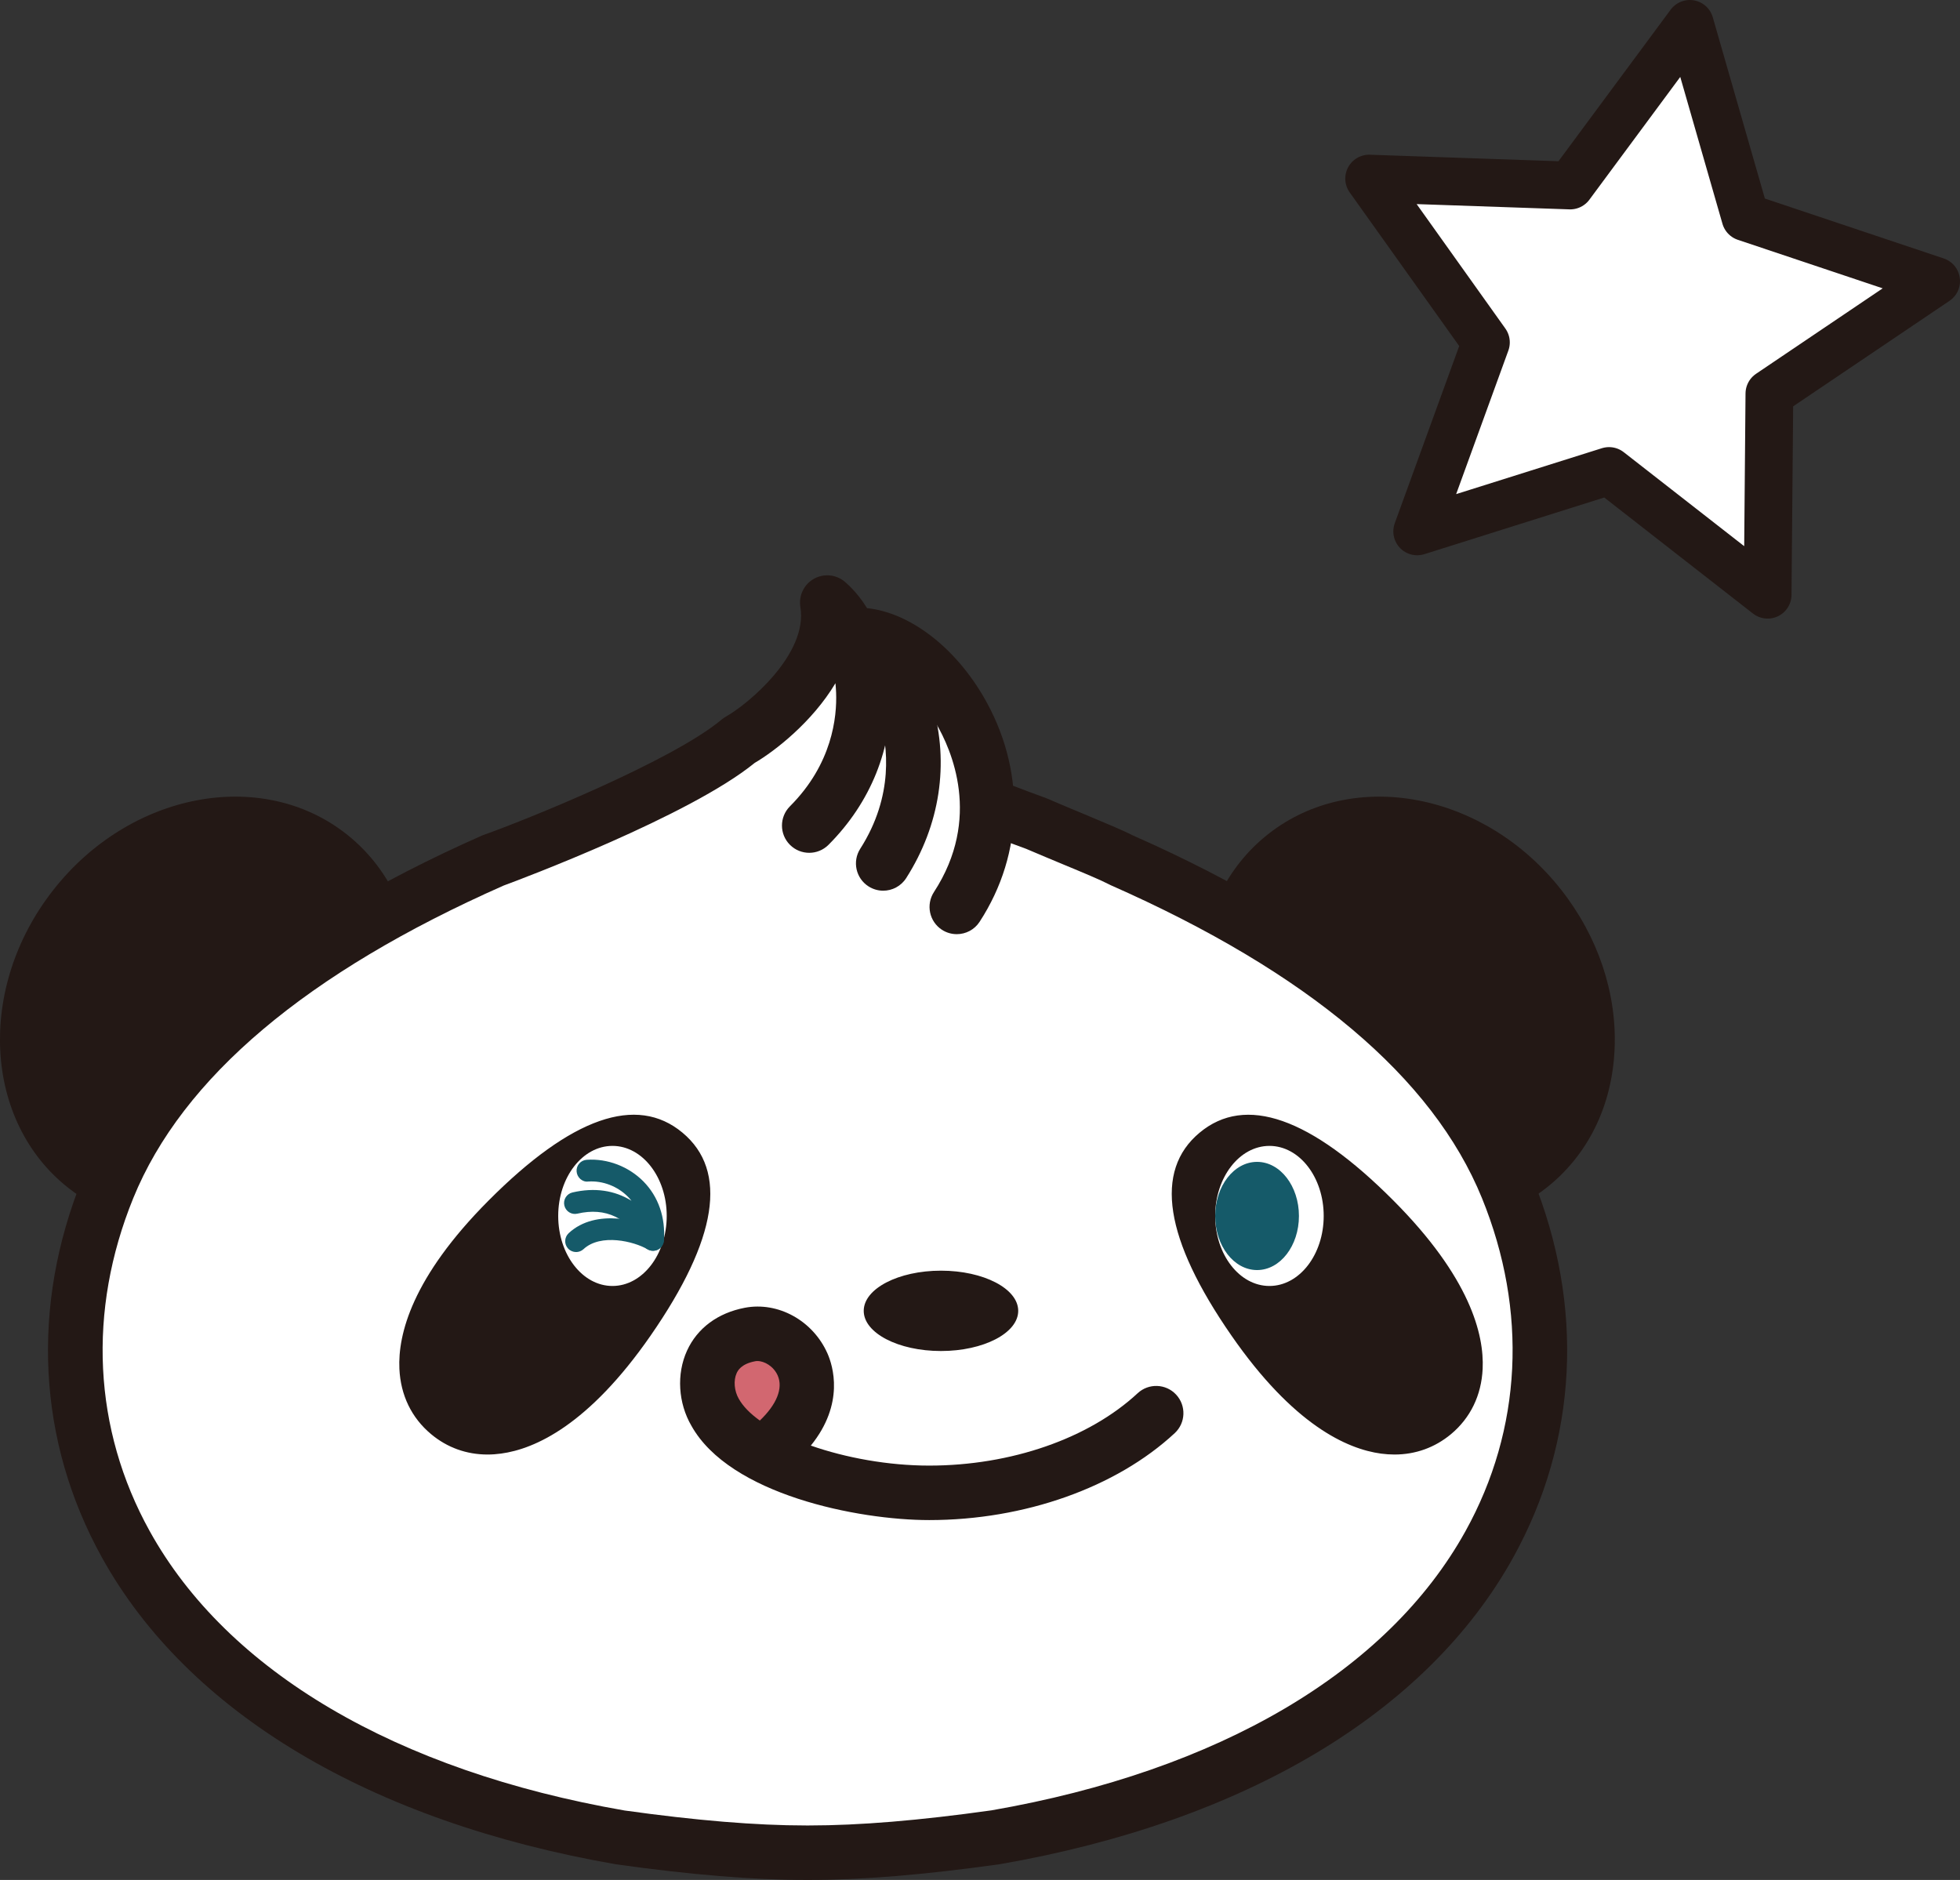 <?xml version="1.0" encoding="utf-8"?>
<!-- Generator: Adobe Illustrator 16.0.3, SVG Export Plug-In . SVG Version: 6.00 Build 0)  -->
<!DOCTYPE svg PUBLIC "-//W3C//DTD SVG 1.1//EN" "http://www.w3.org/Graphics/SVG/1.1/DTD/svg11.dtd">
<svg version="1.1" id="レイヤー_1" xmlns="http://www.w3.org/2000/svg" xmlns:xlink="http://www.w3.org/1999/xlink" x="0px"
	 y="0px" width="61.594px" height="59.08px" viewBox="0 0 61.594 59.08" enable-background="new 0 0 61.594 59.08"
	 xml:space="preserve">
<rect x="0" y="0" width="61.594" height="59.08" fill="#333333" stroke="none"/>
<g>
	<g>
		
			<ellipse transform="matrix(-0.787 -0.617 0.617 -0.787 -895.747 -246.107)" fill="#231815" cx="-490.331" cy="31.478" rx="5.359" ry="6.284"/>
		<path fill="#231815" d="M-491.222,38.141c-1.235,0-2.434-0.372-3.427-1.15c-1.295-1.015-2.049-2.549-2.123-4.321
			c-0.072-1.729,0.517-3.483,1.657-4.938l0,0c2.381-3.038,6.465-3.83,9.102-1.766c2.637,2.066,2.846,6.221,0.466,9.261
			C-487.032,37.12-489.178,38.141-491.222,38.141z M-493.984,28.616c-0.93,1.188-1.41,2.605-1.353,3.994
			c0.056,1.345,0.615,2.498,1.573,3.249c2.014,1.578,5.193,0.896,7.085-1.52c1.893-2.416,1.793-5.667-0.221-7.244
			C-488.913,25.519-492.092,26.201-493.984,28.616L-493.984,28.616z"/>
	</g>
	<g>
		
			<ellipse transform="matrix(0.787 -0.617 0.617 0.787 -115.634 -272.166)" fill="#231815" cx="-452.204" cy="31.478" rx="5.358" ry="6.285"/>
		<path fill="#231815" d="M-451.313,38.142c-2.044,0-4.19-1.021-5.675-2.916c-2.38-3.04-2.171-7.194,0.466-9.26
			c1.295-1.014,2.964-1.38,4.704-1.025c1.696,0.344,3.258,1.336,4.398,2.791l0,0c2.381,3.04,2.172,7.193-0.466,9.26
			C-448.879,37.769-450.078,38.142-451.313,38.142z M-453.093,26.246c-0.949,0-1.829,0.29-2.544,0.851
			c-2.014,1.577-2.113,4.827-0.22,7.243c1.892,2.416,5.071,3.098,7.085,1.521c2.014-1.578,2.113-4.828,0.221-7.243l0,0
			c-0.93-1.188-2.191-1.994-3.553-2.27C-452.439,26.279-452.77,26.246-453.093,26.246z"/>
	</g>
	<g>
		<path fill="#231815" d="M-493.489,37.82c-0.09,0-0.182-0.018-0.271-0.054c-0.367-0.149-0.544-0.568-0.395-0.936
			c1.721-4.227,5.966-7.859,12.618-10.796c0.018-0.008,0.035-0.015,0.053-0.021c1.21-0.422,5.99-2.342,7.585-3.682
			c0.035-0.029,0.073-0.056,0.113-0.077c0.459-0.256,2.729-1.913,2.441-3.636c-0.05-0.298,0.093-0.595,0.355-0.743
			c0.263-0.149,0.591-0.115,0.82,0.08c0.82,0.704,1.341,1.956,1.395,3.351c0.068,1.775-0.617,3.476-1.93,4.789
			c-0.28,0.281-0.735,0.281-1.015,0c-0.281-0.281-0.281-0.735,0-1.015c1.385-1.385,1.54-2.924,1.51-3.719
			c-0.01-0.255-0.042-0.505-0.091-0.744c-0.688,1.405-2.052,2.466-2.727,2.858c-2.051,1.68-7.479,3.709-7.95,3.883
			c-6.288,2.779-10.274,6.148-11.848,10.014C-492.938,37.651-493.206,37.82-493.489,37.82z"/>
	</g>
	<g>
		<path fill="#FFFFFF" d="M-471.21,25.587c2.489-2.49,1.915-5.937,0.575-7.086c0.359,2.154-2.155,4.021-2.801,4.381
			c-1.795,1.508-7.001,3.527-7.81,3.811c-4.291,1.895-10.12,5.195-12.243,10.409c-3.351,8.232,1.261,18.024,16.266,20.634
			c2.374,0.333,4.333,0.491,5.963,0.487c1.63,0.004,3.588-0.154,5.962-0.487c15.004-2.609,19.618-12.401,16.266-20.634
			c-2.123-5.214-7.952-8.515-12.244-10.409c-0.492-0.255-1.5-0.648-2.723-1.172c-0.748-0.269-3.836-5.321-3.836-5.321"/>
	</g>
	<g>
		<path fill="#231815" d="M-487.44,47.725c1.487,1.239,4.126,0.917,6.931-3.128c2.805-4.044,1.898-5.675,1.018-6.409
			c-0.881-0.733-2.648-1.332-6.122,2.155C-489.086,43.83-488.929,46.483-487.44,47.725z"/>
		<path fill="#231815" d="M-485.666,48.388c-0.667,0-1.279-0.22-1.79-0.646l0,0c-0.619-0.516-0.967-1.232-1.006-2.073
			c-0.05-1.09,0.399-2.901,2.832-5.344c2.63-2.642,4.702-3.365,6.153-2.155c1.453,1.211,1.112,3.378-1.013,6.441
			c-1.964,2.831-3.665,3.601-4.746,3.747C-485.381,48.378-485.525,48.388-485.666,48.388z M-487.426,47.706
			c0.608,0.507,1.364,0.715,2.183,0.605c1.072-0.146,2.759-0.911,4.713-3.728c2.108-3.04,2.452-5.186,1.022-6.378
			c-1.43-1.19-3.479-0.468-6.089,2.153c-2.419,2.43-2.868,4.228-2.817,5.308C-488.376,46.493-488.034,47.198-487.426,47.706
			L-487.426,47.706z"/>
	</g>
	<g>
		<path fill="#231815" d="M-455.075,47.725c-1.487,1.239-4.126,0.917-6.931-3.128c-2.805-4.044-1.898-5.675-1.017-6.409
			c0.881-0.733,2.648-1.332,6.121,2.155C-453.429,43.83-453.586,46.483-455.075,47.725z"/>
		<path fill="#231815" d="M-456.85,48.388c-0.141,0-0.284-0.01-0.43-0.029c-1.081-0.146-2.782-0.916-4.746-3.747
			c-2.125-3.064-2.466-5.231-1.013-6.441c1.453-1.212,3.523-0.484,6.153,2.155c2.432,2.442,2.882,4.255,2.832,5.345
			c-0.039,0.84-0.387,1.557-1.006,2.072C-455.57,48.168-456.183,48.388-456.85,48.388z M-461.493,37.65
			c-0.563,0-1.069,0.185-1.515,0.556c-1.43,1.192-1.086,3.338,1.022,6.378c1.079,1.555,2.772,3.464,4.714,3.728
			c0.816,0.109,1.574-0.099,2.183-0.605l0.015,0.019l-0.015-0.019c0.608-0.507,0.95-1.212,0.988-2.038
			c0.05-1.08-0.398-2.878-2.817-5.309C-458.716,38.556-460.247,37.65-461.493,37.65z"/>
	</g>
	<g>
		<ellipse fill="#231815" cx="-471.259" cy="43.827" rx="2.397" ry="1.22"/>
		<path fill="#231815" d="M-471.259,45.096c-1.348,0-2.444-0.569-2.444-1.268c0-0.699,1.097-1.267,2.444-1.267
			c1.348,0,2.445,0.567,2.445,1.267C-468.814,44.526-469.911,45.096-471.259,45.096z M-471.259,42.657
			c-1.295,0-2.348,0.525-2.348,1.171s1.053,1.171,2.348,1.171c1.295,0,2.349-0.525,2.349-1.171S-469.964,42.657-471.259,42.657z"/>
	</g>
	<g>
		<ellipse fill="#FFFFFF" cx="-481.697" cy="40.872" rx="1.776" ry="2.294"/>
	</g>
	<g>
		<ellipse fill="#155A69" cx="-481.266" cy="40.965" rx="1.331" ry="1.719"/>
	</g>
	<g>
		<ellipse fill="#FFFFFF" cx="-460.823" cy="40.872" rx="1.776" ry="2.294"/>
	</g>
	<g>
		<ellipse fill="#155A69" cx="-461.241" cy="40.965" rx="1.331" ry="1.719"/>
	</g>
	<g>
		<path fill="#231815" d="M-471.213,58.941c-0.033,0-0.066,0-0.098,0c-1.667,0-3.636-0.161-6.012-0.494
			c-7.763-1.35-13.518-4.784-16.228-9.675c-2.031-3.667-2.246-7.907-0.604-11.941c1.721-4.227,5.966-7.859,12.618-10.796
			c0.018-0.008,0.035-0.015,0.053-0.021c1.21-0.422,5.99-2.342,7.585-3.682c0.035-0.029,0.073-0.056,0.113-0.077
			c0.459-0.256,2.729-1.913,2.441-3.636c-0.05-0.298,0.093-0.595,0.355-0.743c0.263-0.149,0.591-0.115,0.82,0.08
			c0.82,0.704,1.341,1.956,1.395,3.351c0.068,1.775-0.617,3.476-1.93,4.789c-0.28,0.281-0.735,0.281-1.015,0
			c-0.281-0.281-0.281-0.735,0-1.015c1.385-1.385,1.54-2.924,1.51-3.719c-0.01-0.255-0.042-0.505-0.091-0.744
			c-0.688,1.405-2.052,2.466-2.727,2.858c-2.051,1.68-7.478,3.709-7.95,3.883c-6.288,2.779-10.274,6.148-11.848,10.014
			c-1.475,3.624-1.286,7.425,0.53,10.704c2.495,4.503,7.891,7.682,15.194,8.952c2.286,0.319,4.189,0.477,5.792,0.477
			c0.031,0,0.063,0,0.094,0c1.604,0,3.507-0.157,5.817-0.48c7.279-1.267,12.675-4.446,15.17-8.949
			c1.817-3.278,2.005-7.079,0.53-10.703c-1.575-3.869-5.568-7.241-11.868-10.022c-0.331-0.169-0.871-0.395-1.497-0.655
			c-0.37-0.154-0.781-0.326-1.22-0.514c-0.719-0.257-1.45-0.549-1.45-0.549c-0.369-0.147-0.547-0.565-0.4-0.934
			c0.147-0.368,0.564-0.548,0.934-0.4c0.004,0.002,0.708,0.284,1.441,0.547c0.475,0.202,0.881,0.371,1.248,0.523
			c0.681,0.285,1.22,0.509,1.563,0.687c6.613,2.917,10.858,6.55,12.579,10.776c1.642,4.034,1.428,8.274-0.604,11.94
			c-2.71,4.891-8.464,8.326-16.204,9.672C-467.576,58.78-469.543,58.941-471.213,58.941z"/>
	</g>
	<g>
		<path fill="#231815" d="M-466.52,28.892c-0.134,0-0.27-0.038-0.391-0.117c-0.333-0.216-0.427-0.661-0.21-0.994
			c1.572-2.415,0.572-4.662,0.069-5.517c-0.819-1.389-1.965-2.071-2.673-2.016c-0.386,0.033-0.739-0.269-0.767-0.666
			c-0.028-0.396,0.27-0.738,0.666-0.767c1.391-0.107,2.997,0.995,4.012,2.719c1.33,2.259,1.292,4.887-0.103,7.028
			C-466.054,28.776-466.284,28.892-466.52,28.892z"/>
	</g>
	<g>
		<path fill="#231815" d="M-468.858,27.51c-0.132,0-0.266-0.037-0.386-0.113c-0.334-0.213-0.433-0.658-0.219-0.992
			c1.117-1.75,0.888-3.39,0.651-4.211c-0.303-1.056-0.915-1.838-1.336-2.038c-0.358-0.17-0.511-0.598-0.342-0.957
			c0.171-0.358,0.6-0.511,0.957-0.341c0.884,0.418,1.708,1.572,2.101,2.939c0.524,1.821,0.232,3.731-0.82,5.38
			C-468.389,27.393-468.621,27.51-468.858,27.51z"/>
	</g>
	<g>
		<path fill="#231815" d="M-471.259,51.685c-1.232,0-2.234-1.003-2.234-2.235s1.002-2.235,2.234-2.235
			c1.232,0,2.235,1.003,2.235,2.235S-470.027,51.685-471.259,51.685z M-471.259,48.65c-0.44,0-0.799,0.358-0.799,0.799
			s0.358,0.799,0.799,0.799c0.441,0,0.799-0.358,0.799-0.799S-470.818,48.65-471.259,48.65z"/>
	</g>
</g>
<g>
	<g>
		
			<ellipse transform="matrix(-0.787 -0.617 0.617 -0.787 -303.845 -41.876)" fill="#231815" cx="-159.146" cy="31.478" rx="5.359" ry="6.284"/>
		<path fill="#231815" d="M-160.037,38.142c-1.235,0-2.435-0.373-3.427-1.151c-1.296-1.015-2.05-2.549-2.123-4.321
			c-0.072-1.729,0.517-3.483,1.656-4.938l0,0c2.382-3.039,6.464-3.831,9.102-1.766c2.637,2.066,2.846,6.221,0.467,9.261
			C-155.847,37.12-157.993,38.141-160.037,38.142z M-158.263,26.246c-1.612,0-3.334,0.835-4.537,2.37l0,0
			c-0.93,1.188-1.41,2.605-1.353,3.994c0.056,1.345,0.615,2.498,1.573,3.249c2.015,1.578,5.193,0.896,7.086-1.52
			c1.892-2.416,1.793-5.667-0.222-7.244C-156.449,26.521-157.338,26.246-158.263,26.246z"/>
	</g>
	<g>
		
			<ellipse transform="matrix(0.787 -0.617 0.617 0.787 -45.163 -67.932)" fill="#231815" cx="-121.019" cy="31.478" rx="5.358" ry="6.284"/>
		<path fill="#231815" d="M-120.129,38.142c-2.045,0-4.189-1.021-5.674-2.916c-1.141-1.456-1.729-3.21-1.657-4.938
			c0.073-1.773,0.828-3.307,2.123-4.322c2.637-2.066,6.72-1.274,9.102,1.766c2.381,3.04,2.172,7.193-0.466,9.26
			C-117.694,37.769-118.894,38.142-120.129,38.142z M-121.903,26.246c-0.926,0-1.814,0.275-2.549,0.851
			c-0.958,0.75-1.517,1.904-1.573,3.25c-0.057,1.388,0.423,2.806,1.354,3.993c1.892,2.416,5.07,3.098,7.085,1.521
			c2.014-1.578,2.113-4.828,0.221-7.243C-118.569,27.082-120.291,26.246-121.903,26.246z"/>
	</g>
	<g>
		<path fill="#231815" d="M-162.305,37.82c-0.09,0-0.182-0.018-0.271-0.054c-0.367-0.149-0.544-0.568-0.394-0.936
			c1.721-4.228,5.966-7.859,12.618-10.796c0.017-0.008,0.034-0.015,0.052-0.021c1.211-0.424,5.992-2.343,7.585-3.682
			c0.035-0.029,0.073-0.056,0.113-0.077c0.459-0.255,2.729-1.912,2.441-3.635c-0.05-0.299,0.092-0.596,0.355-0.744
			c0.263-0.149,0.591-0.115,0.82,0.08c0.82,0.704,1.342,1.957,1.396,3.351c0.067,1.776-0.617,3.476-1.93,4.789
			c-0.28,0.281-0.735,0.281-1.016,0c-0.28-0.281-0.28-0.735,0-1.015c1.385-1.385,1.54-2.924,1.51-3.718
			c-0.01-0.256-0.041-0.507-0.092-0.745c-0.688,1.406-2.052,2.466-2.727,2.858c-2.05,1.677-7.478,3.709-7.949,3.883
			c-6.287,2.779-10.274,6.148-11.848,10.014C-161.753,37.651-162.021,37.82-162.305,37.82z"/>
	</g>
	<g>
		<path fill="#FFFFFF" d="M-140.025,25.587c2.489-2.49,1.915-5.937,0.574-7.086c0.359,2.154-2.154,4.021-2.8,4.381
			c-1.796,1.508-7.001,3.527-7.811,3.811c-4.291,1.895-10.12,5.195-12.242,10.409c-3.352,8.232,1.261,18.024,16.266,20.634
			c2.373,0.333,4.332,0.491,5.962,0.487c1.631,0.004,3.589-0.154,5.963-0.487c15.004-2.609,19.617-12.401,16.266-20.634
			c-2.122-5.214-7.952-8.515-12.243-10.409c-0.492-0.255-1.501-0.648-2.724-1.172c-0.748-0.269-3.781-5.593-3.781-5.593"/>
	</g>
	<g>
		<path fill="#231815" d="M-156.256,47.725c1.487,1.239,4.126,0.917,6.931-3.128c2.805-4.044,1.898-5.675,1.018-6.409
			c-0.881-0.733-2.648-1.332-6.121,2.155S-157.744,46.483-156.256,47.725z"/>
		<path fill="#231815" d="M-154.481,48.388c-0.667,0-1.279-0.22-1.79-0.646c-0.619-0.516-0.967-1.232-1.006-2.072
			c-0.051-1.091,0.399-2.902,2.831-5.345c2.631-2.641,4.702-3.366,6.154-2.155s1.111,3.378-1.014,6.441
			c-1.964,2.831-3.665,3.601-4.746,3.747C-154.196,48.378-154.341,48.388-154.481,48.388z M-156.241,47.706
			c0.608,0.507,1.363,0.714,2.184,0.605c1.071-0.146,2.759-0.91,4.713-3.728c2.107-3.039,2.452-5.186,1.022-6.378
			c-1.431-1.19-3.479-0.468-6.09,2.153c-2.419,2.43-2.867,4.228-2.817,5.308C-157.191,46.494-156.849,47.198-156.241,47.706z"/>
	</g>
	<g>
		<path fill="#231815" d="M-123.89,47.725c-1.488,1.239-4.127,0.917-6.932-3.128c-2.805-4.044-1.897-5.675-1.018-6.409
			c0.881-0.733,2.648-1.332,6.121,2.155C-122.244,43.83-122.401,46.483-123.89,47.725z"/>
		<path fill="#231815" d="M-125.665,48.388c-0.141,0-0.284-0.01-0.43-0.029c-1.081-0.146-2.782-0.916-4.746-3.747
			c-2.125-3.063-2.466-5.23-1.013-6.441c1.452-1.21,3.522-0.485,6.153,2.155c2.432,2.442,2.882,4.255,2.831,5.345
			c-0.039,0.84-0.387,1.557-1.006,2.072l0,0C-124.386,48.168-124.998,48.388-125.665,48.388z M-130.309,37.649
			c-0.563,0-1.069,0.186-1.515,0.557c-1.431,1.192-1.087,3.338,1.021,6.378c1.954,2.817,3.642,3.582,4.714,3.728
			c0.821,0.109,1.574-0.099,2.183-0.605l0,0c0.608-0.507,0.95-1.212,0.988-2.038c0.051-1.08-0.397-2.878-2.817-5.309
			C-127.531,38.556-129.063,37.649-130.309,37.649z"/>
	</g>
	<g>
		<ellipse fill="#231815" cx="-140.074" cy="43.827" rx="2.396" ry="1.22"/>
		<path fill="#231815" d="M-140.075,45.096c-1.348,0-2.444-0.569-2.444-1.268c0-0.699,1.097-1.267,2.444-1.267
			c1.349,0,2.445,0.567,2.445,1.267C-137.63,44.526-138.727,45.096-140.075,45.096z M-140.075,42.657
			c-1.295,0-2.348,0.525-2.348,1.171s1.053,1.171,2.348,1.171c1.296,0,2.35-0.525,2.35-1.171S-138.779,42.657-140.075,42.657z"/>
	</g>
	<g>
		<path fill="#231815" d="M-140.062,50.229c-3.863-0.074-6.947-1.171-8.947-3.171c-0.281-0.28-0.281-0.735,0-1.016
			c0.279-0.281,0.734-0.281,1.015,0c1.708,1.708,4.525,2.685,7.933,2.75c3.38-0.065,6.197-1.042,7.905-2.75
			c0.28-0.281,0.735-0.281,1.016,0c0.28,0.28,0.28,0.735,0,1.016C-133.142,49.058-136.227,50.154-140.062,50.229z"/>
	</g>
	<g>
		<path fill="#231815" d="M-140.127,58.941c-1.667,0-3.635-0.161-6.011-0.494c-7.764-1.35-13.519-4.784-16.229-9.675
			c-2.031-3.667-2.245-7.907-0.603-11.941c1.721-4.228,5.966-7.859,12.618-10.796c0.017-0.008,0.034-0.015,0.052-0.021
			c1.211-0.424,5.992-2.343,7.585-3.682c0.035-0.029,0.073-0.056,0.113-0.077c0.459-0.255,2.729-1.912,2.441-3.635
			c-0.05-0.299,0.092-0.596,0.355-0.744c0.263-0.149,0.591-0.115,0.82,0.08c0.82,0.704,1.342,1.957,1.396,3.351
			c0.067,1.776-0.617,3.476-1.93,4.789c-0.28,0.281-0.735,0.281-1.016,0c-0.28-0.281-0.28-0.735,0-1.015
			c1.385-1.385,1.54-2.924,1.51-3.718c-0.01-0.256-0.041-0.507-0.092-0.745c-0.688,1.406-2.052,2.466-2.727,2.858
			c-2.05,1.677-7.478,3.709-7.949,3.883c-6.287,2.779-10.274,6.148-11.848,10.014c-1.476,3.624-1.287,7.425,0.529,10.704
			c2.495,4.503,7.891,7.682,15.194,8.952c2.285,0.319,4.188,0.477,5.791,0.477c0.031,0,0.063,0,0.094,0
			c1.604,0,3.507-0.157,5.817-0.48c7.279-1.267,12.676-4.446,15.171-8.949c1.816-3.278,2.004-7.08,0.529-10.703
			c-1.576-3.87-5.568-7.242-11.868-10.022c-0.33-0.169-0.871-0.395-1.496-0.655c-0.37-0.154-0.782-0.326-1.221-0.514
			c-0.72-0.257-1.45-0.549-1.45-0.549c-0.368-0.147-0.547-0.566-0.399-0.934s0.565-0.546,0.935-0.399
			c0.004,0.002,0.707,0.284,1.44,0.547c0.475,0.202,0.882,0.371,1.247,0.524c0.682,0.284,1.221,0.509,1.563,0.686
			c6.613,2.917,10.858,6.549,12.579,10.776c1.642,4.033,1.428,8.273-0.604,11.94c-2.71,4.891-8.465,8.326-16.204,9.672
			c-2.424,0.34-4.401,0.501-6.087,0.498C-140.094,58.941-140.11,58.941-140.127,58.941z"/>
	</g>
	<g>
		<path fill="#231815" d="M-135.335,28.892c-0.134,0-0.27-0.038-0.391-0.117c-0.333-0.216-0.427-0.661-0.21-0.994
			c1.572-2.414,0.572-4.662,0.069-5.516c-0.818-1.39-1.976-2.064-2.674-2.016c-0.393,0.033-0.738-0.269-0.767-0.666
			c-0.028-0.396,0.27-0.738,0.666-0.767c1.394-0.107,2.997,0.995,4.012,2.72c1.33,2.259,1.291,4.886-0.104,7.028
			C-134.87,28.776-135.1,28.892-135.335,28.892z"/>
	</g>
	<g>
		<path fill="#231815" d="M-137.673,27.51c-0.133,0-0.267-0.037-0.386-0.113c-0.334-0.213-0.433-0.658-0.219-0.992
			c1.116-1.75,0.887-3.389,0.65-4.21c-0.304-1.057-0.915-1.84-1.337-2.04c-0.358-0.17-0.511-0.598-0.342-0.957
			c0.171-0.358,0.6-0.511,0.957-0.341c0.884,0.418,1.709,1.572,2.102,2.939c0.523,1.821,0.232,3.732-0.82,5.38
			C-137.204,27.393-137.436,27.51-137.673,27.51z"/>
	</g>
	<g>
		<g>
			<ellipse fill="#FFFFFF" cx="-150.513" cy="40.872" rx="1.794" ry="2.316"/>
		</g>
		<g>
			<path fill="#155A69" d="M-149.173,42.006c-0.121,0-0.236-0.065-0.298-0.174c-0.52-0.917-1.261-1.271-2.204-1.053
				c-0.182,0.044-0.369-0.071-0.411-0.256c-0.043-0.185,0.071-0.368,0.256-0.411c0.759-0.177,1.447-0.061,2.02,0.328
				c-0.059-0.084-0.119-0.156-0.179-0.216c-0.347-0.351-0.845-0.538-1.328-0.508c-0.181,0.021-0.353-0.129-0.365-0.318
				c-0.013-0.188,0.13-0.352,0.318-0.364c0.683-0.05,1.377,0.219,1.861,0.709c0.492,0.497,0.73,1.189,0.672,1.946
				c-0.013,0.15-0.12,0.275-0.268,0.308C-149.124,42.003-149.148,42.006-149.173,42.006z"/>
		</g>
		<g>
			<path fill="#155A69" d="M-151.715,42.048c-0.092,0-0.184-0.036-0.251-0.108c-0.129-0.139-0.121-0.355,0.018-0.484
				c0.898-0.836,2.401-0.409,2.949-0.087c0.163,0.097,0.218,0.307,0.121,0.469c-0.096,0.164-0.306,0.218-0.469,0.121
				c-0.442-0.261-1.558-0.539-2.135-0.001C-151.548,42.018-151.631,42.048-151.715,42.048z"/>
		</g>
	</g>
	<g>
		<g>
			<ellipse fill="#FFFFFF" cx="-129.639" cy="40.872" rx="1.794" ry="2.316"/>
		</g>
		<g>
			<path fill="#155A69" d="M-130.979,42.006c-0.024,0-0.049-0.003-0.074-0.009c-0.146-0.032-0.255-0.157-0.267-0.308
				c-0.06-0.757,0.179-1.449,0.671-1.946c0.484-0.49,1.178-0.756,1.861-0.709c0.188,0.013,0.331,0.176,0.318,0.364
				c-0.013,0.189-0.179,0.34-0.364,0.318c-0.484-0.031-0.981,0.157-1.328,0.508c-0.061,0.06-0.121,0.132-0.18,0.216
				c0.572-0.389,1.262-0.504,2.02-0.328c0.185,0.043,0.299,0.227,0.256,0.411c-0.042,0.185-0.23,0.3-0.41,0.256
				c-0.946-0.219-1.686,0.136-2.205,1.053C-130.742,41.94-130.856,42.006-130.979,42.006z"/>
		</g>
		<g>
			<path fill="#155A69" d="M-128.437,42.048c-0.083,0-0.167-0.03-0.233-0.091c-0.577-0.537-1.692-0.26-2.135,0.001
				c-0.162,0.097-0.372,0.043-0.469-0.121c-0.096-0.162-0.042-0.372,0.121-0.469c0.548-0.322,2.052-0.748,2.949,0.087
				c0.139,0.129,0.146,0.346,0.018,0.484C-128.253,42.012-128.345,42.048-128.437,42.048z"/>
		</g>
	</g>
</g>
<g>
	<g>
		
			<ellipse transform="matrix(-0.787 -0.617 0.617 -0.787 -599.298 -145.435)" fill="#231815" cx="-324.739" cy="30.67" rx="5.358" ry="6.284"/>
		<path fill="#231815" d="M-325.63,37.334c-1.235,0-2.434-0.373-3.427-1.15c-1.295-1.015-2.049-2.55-2.123-4.321
			c-0.072-1.729,0.517-3.483,1.657-4.939l0,0c2.382-3.039,6.464-3.83,9.102-1.765c2.638,2.066,2.847,6.22,0.466,9.26
			C-321.439,36.313-323.585,37.334-325.63,37.334z M-328.392,27.81c-0.93,1.187-1.411,2.605-1.353,3.993
			c0.056,1.345,0.615,2.499,1.573,3.25c2.014,1.578,5.193,0.896,7.085-1.521s1.793-5.666-0.221-7.244
			C-323.321,24.712-326.5,25.394-328.392,27.81L-328.392,27.81z"/>
	</g>
	<g>
		
			<ellipse transform="matrix(0.787 -0.617 0.617 0.787 -79.879 -170.199)" fill="#231815" cx="-286.612" cy="30.671" rx="5.358" ry="6.284"/>
		<path fill="#231815" d="M-285.721,37.334c-2.045,0-4.19-1.021-5.675-2.916c-2.38-3.04-2.171-7.193,0.466-9.26
			c1.295-1.015,2.964-1.38,4.704-1.025c1.696,0.344,3.258,1.336,4.398,2.791l0,0c2.381,3.039,2.172,7.193-0.466,9.26
			C-283.287,36.962-284.485,37.334-285.721,37.334z M-287.5,25.438c-0.949,0-1.829,0.291-2.543,0.851
			c-2.014,1.578-2.113,4.827-0.221,7.243s5.071,3.099,7.085,1.521c2.014-1.578,2.113-4.827,0.22-7.243l0,0
			c-0.93-1.187-2.191-1.993-3.553-2.27C-286.847,25.472-287.178,25.438-287.5,25.438z"/>
	</g>
	<g>
		<path fill="#231815" d="M-327.897,37.013c-0.09,0-0.182-0.018-0.271-0.054c-0.367-0.149-0.544-0.568-0.394-0.936
			c1.721-4.227,5.966-7.859,12.618-10.795c0.017-0.008,0.035-0.015,0.052-0.021c1.21-0.423,5.99-2.342,7.585-3.682
			c0.035-0.029,0.073-0.056,0.113-0.078c0.458-0.255,2.728-1.913,2.441-3.635c-0.05-0.298,0.092-0.596,0.355-0.744
			c0.263-0.149,0.59-0.116,0.82,0.08c0.82,0.703,1.342,1.955,1.395,3.35c0.068,1.776-0.617,3.477-1.929,4.79
			c-0.28,0.28-0.735,0.28-1.016,0c-0.28-0.281-0.28-0.735,0-1.016c1.385-1.384,1.541-2.924,1.51-3.718
			c-0.01-0.255-0.042-0.506-0.091-0.744c-0.688,1.406-2.052,2.466-2.727,2.858c-2.051,1.68-7.479,3.709-7.95,3.883
			c-6.288,2.779-10.274,6.149-11.848,10.015C-327.345,36.844-327.613,37.013-327.897,37.013z"/>
	</g>
	<g>
		<path fill="#FFFFFF" d="M-306.202,24.78c2.489-2.49,1.915-5.938,0.574-7.086c0.359,2.154-2.154,4.021-2.8,4.381
			c-1.795,1.508-7.001,3.526-7.81,3.81c-4.291,1.895-10.12,5.195-12.243,10.409c-3.351,8.233,1.261,18.024,16.266,20.635
			c2.374,0.332,4.332,0.49,5.962,0.487c1.63,0.003,3.588-0.155,5.962-0.487c15.004-2.61,19.618-12.401,16.266-20.635
			c-2.123-5.214-7.952-8.515-12.244-10.409c-0.492-0.254-1.501-0.647-2.723-1.172c-0.748-0.268-3.182-5.394-3.182-5.394"/>
	</g>
	<g>
		<path fill="#231815" d="M-321.849,46.917c1.488,1.239,4.126,0.917,6.931-3.127c2.805-4.044,1.898-5.676,1.018-6.409
			c-0.881-0.734-2.648-1.332-6.122,2.154C-323.494,43.023-323.336,45.676-321.849,46.917z"/>
		<path fill="#231815" d="M-320.073,47.581c-0.667,0-1.279-0.22-1.791-0.646l0,0c-0.619-0.517-0.967-1.233-1.006-2.073
			c-0.05-1.09,0.4-2.902,2.832-5.344c2.631-2.642,4.702-3.366,6.153-2.156c1.453,1.211,1.112,3.378-1.013,6.441
			c-1.963,2.831-3.665,3.601-4.746,3.747C-319.789,47.571-319.933,47.581-320.073,47.581z M-321.833,46.898
			c0.609,0.507,1.362,0.714,2.184,0.605c1.072-0.146,2.759-0.91,4.713-3.728c2.108-3.039,2.452-5.185,1.022-6.377
			c-1.431-1.191-3.478-0.468-6.089,2.152c-2.419,2.431-2.867,4.228-2.817,5.308C-322.783,45.686-322.441,46.391-321.833,46.898
			L-321.833,46.898z"/>
	</g>
	<g>
		<path fill="#231815" d="M-289.482,46.917c-1.487,1.239-4.126,0.917-6.931-3.127c-2.805-4.044-1.898-5.676-1.017-6.409
			c0.881-0.734,2.648-1.332,6.121,2.154C-287.837,43.023-287.994,45.676-289.482,46.917z"/>
		<path fill="#231815" d="M-291.257,47.581c-0.141,0-0.285-0.01-0.43-0.03c-1.082-0.146-2.783-0.916-4.747-3.747
			c-2.125-3.063-2.466-5.231-1.013-6.441c1.452-1.212,3.523-0.484,6.153,2.156c2.432,2.442,2.882,4.254,2.832,5.344
			c-0.04,0.84-0.387,1.557-1.006,2.073C-289.978,47.361-290.59,47.581-291.257,47.581z M-295.901,36.843
			c-0.563,0-1.069,0.185-1.515,0.557c-1.43,1.191-1.086,3.338,1.022,6.377c1.078,1.555,2.771,3.464,4.713,3.728
			c0.816,0.109,1.574-0.099,2.183-0.605l0.015,0.019l-0.015-0.019c0.608-0.507,0.95-1.212,0.988-2.038
			c0.05-1.08-0.398-2.878-2.817-5.309C-293.124,37.748-294.655,36.843-295.901,36.843z"/>
	</g>
	<g>
		<ellipse fill="#231815" cx="-305.667" cy="43.021" rx="2.396" ry="1.219"/>
		<path fill="#231815" d="M-305.667,44.288c-1.348,0-2.445-0.568-2.445-1.268c0-0.698,1.097-1.267,2.445-1.267
			c1.348,0,2.444,0.568,2.444,1.267C-303.222,43.72-304.319,44.288-305.667,44.288z M-305.667,41.85
			c-1.295,0-2.349,0.525-2.349,1.171s1.053,1.171,2.349,1.171c1.295,0,2.349-0.525,2.349-1.171S-304.372,41.85-305.667,41.85z"/>
	</g>
	<g>
		<path fill="#231815" d="M-305.621,58.135c-0.033,0-0.066,0-0.098,0c-1.667,0-3.636-0.162-6.012-0.495
			c-7.763-1.35-13.518-4.784-16.228-9.675c-2.031-3.666-2.246-7.907-0.604-11.941c1.721-4.227,5.966-7.859,12.618-10.795
			c0.017-0.008,0.035-0.015,0.052-0.021c1.21-0.423,5.99-2.342,7.585-3.682c0.035-0.029,0.073-0.056,0.113-0.078
			c0.458-0.255,2.728-1.913,2.441-3.635c-0.05-0.298,0.092-0.596,0.355-0.744c0.263-0.149,0.59-0.116,0.82,0.08
			c0.82,0.703,1.342,1.955,1.395,3.35c0.068,1.776-0.617,3.477-1.929,4.79c-0.28,0.28-0.735,0.28-1.016,0
			c-0.28-0.281-0.28-0.735,0-1.016c1.385-1.384,1.541-2.924,1.51-3.718c-0.01-0.255-0.042-0.506-0.091-0.744
			c-0.688,1.406-2.052,2.466-2.727,2.858c-2.051,1.68-7.478,3.709-7.95,3.883c-6.288,2.779-10.274,6.149-11.848,10.015
			c-1.475,3.623-1.287,7.425,0.53,10.703c2.495,4.503,7.891,7.683,15.194,8.952c2.287,0.32,4.189,0.478,5.792,0.478
			c0.031,0,0.062,0,0.093,0c1.604,0,3.507-0.157,5.817-0.48c7.279-1.267,12.675-4.446,15.17-8.949
			c1.817-3.279,2.005-7.08,0.53-10.703c-1.575-3.87-5.568-7.243-11.868-10.023c-0.331-0.169-0.871-0.395-1.497-0.654
			c-0.37-0.154-0.781-0.327-1.22-0.515c-0.719-0.256-1.45-0.549-1.45-0.549c-0.369-0.147-0.547-0.565-0.4-0.934
			c0.147-0.368,0.564-0.548,0.934-0.399c0.004,0.001,0.708,0.283,1.441,0.546c0.475,0.202,0.882,0.372,1.248,0.524
			c0.682,0.285,1.22,0.509,1.563,0.686c6.613,2.917,10.859,6.55,12.579,10.776c1.642,4.034,1.428,8.274-0.604,11.94
			c-2.71,4.891-8.465,8.326-16.204,9.673C-301.983,57.973-303.951,58.134-305.621,58.135z"/>
	</g>
	<g>
		<path fill="#231815" d="M-300.927,28.084c-0.134,0-0.27-0.038-0.391-0.116c-0.333-0.217-0.427-0.662-0.21-0.994
			c1.572-2.415,0.572-4.662,0.069-5.517c-0.819-1.39-1.97-2.065-2.673-2.016c-0.388,0.034-0.739-0.27-0.767-0.666
			c-0.028-0.396,0.27-0.738,0.666-0.767c1.397-0.107,2.997,0.995,4.012,2.72c1.33,2.26,1.291,4.886-0.104,7.028
			C-300.462,27.969-300.692,28.084-300.927,28.084z"/>
	</g>
	<g>
		<path fill="#231815" d="M-303.266,26.702c-0.132,0-0.266-0.036-0.385-0.113c-0.334-0.213-0.433-0.657-0.219-0.992
			c1.117-1.75,0.887-3.389,0.651-4.211c-0.304-1.057-0.916-1.838-1.336-2.038c-0.358-0.17-0.511-0.598-0.341-0.956
			c0.17-0.358,0.6-0.512,0.957-0.342c0.884,0.419,1.708,1.573,2.102,2.939c0.523,1.82,0.232,3.732-0.82,5.381
			C-302.796,26.585-303.028,26.702-303.266,26.702z"/>
	</g>
	<g>
		<path fill="#231815" d="M-305.667,54.051c-3.539,0-5.761-1.53-7.002-2.814c-1.541-1.594-2.424-3.682-2.424-5.729
			c0-0.311,0.169-0.597,0.44-0.748c0.272-0.151,0.603-0.144,0.868,0.021c2.983,1.853,7.286,1.949,8.118,1.949
			c0.831,0,5.133-0.097,8.116-1.949c0.265-0.164,0.597-0.172,0.868-0.021c0.271,0.151,0.44,0.438,0.44,0.749
			c0,2.048-0.883,4.136-2.424,5.729C-299.906,52.521-302.128,54.051-305.667,54.051z M-313.171,47.021
			c0.297,1.097,0.901,2.164,1.734,3.026c1.011,1.045,2.833,2.291,5.771,2.291c2.755,0,6.683-1.704,7.542-5.334
			c-3.026,1.317-6.443,1.437-7.542,1.438C-306.762,48.44-310.154,48.323-313.171,47.021z"/>
	</g>
	<g>
		<ellipse fill="#FFFFFF" cx="-316.104" cy="40.064" rx="1.776" ry="2.294"/>
	</g>
	<g>
		<ellipse fill="#155A69" cx="-315.673" cy="40.157" rx="1.331" ry="1.72"/>
	</g>
	<g>
		<ellipse fill="#FFFFFF" cx="-295.23" cy="40.064" rx="1.776" ry="2.294"/>
	</g>
	<g>
		<ellipse fill="#155A69" cx="-295.647" cy="40.157" rx="1.331" ry="1.72"/>
	</g>
</g>
<g>
	<g>
		
			<ellipse transform="matrix(-0.787 -0.617 0.617 -0.787 -7.946 60.798)" fill="#231815" cx="6.515" cy="31.77" rx="5.3" ry="6.215"/>
		<path fill="#231815" d="M5.634,38.506c-1.254,0-2.471-0.378-3.479-1.169c-2.673-2.093-2.89-6.293-0.485-9.362
			c2.402-3.069,6.532-3.864,9.206-1.771c2.672,2.094,2.89,6.293,0.485,9.363C9.864,37.477,7.699,38.506,5.634,38.506z M7.389,26.741
			c-1.551,0-3.211,0.807-4.371,2.289l0,0c-1.822,2.326-1.735,5.448,0.192,6.959c1.93,1.512,4.981,0.848,6.804-1.479
			c1.822-2.327,1.735-5.449-0.193-6.959C9.12,27.003,8.271,26.741,7.389,26.741z"/>
	</g>
	<g>
		
			<ellipse transform="matrix(0.787 -0.617 0.617 0.787 -10.181 34.03)" fill="#231815" cx="44.226" cy="31.77" rx="5.3" ry="6.215"/>
		<path fill="#231815" d="M45.111,38.513c-0.425,0-0.857-0.044-1.296-0.133c-1.711-0.347-3.286-1.347-4.436-2.813
			c-2.404-3.07-2.187-7.27,0.485-9.363c2.672-2.093,6.804-1.298,9.207,1.771l0,0c1.149,1.467,1.741,3.235,1.669,4.98
			c-0.074,1.796-0.84,3.353-2.155,4.382C47.599,38.111,46.396,38.513,45.111,38.513z M43.353,26.741
			c-0.884,0-1.731,0.262-2.432,0.811c-1.929,1.511-2.016,4.632-0.193,6.959c0.898,1.147,2.116,1.926,3.429,2.191
			c1.265,0.257,2.461,0.003,3.374-0.713c0.914-0.716,1.447-1.818,1.501-3.104c0.056-1.339-0.408-2.708-1.307-3.854l0,0
			C46.563,27.548,44.903,26.741,43.353,26.741z"/>
	</g>
	<g>
		<path fill="#FFFFFF" d="M31.11,25.328c0,0,0.71,0.284,1.449,0.55c1.21,0.519,2.207,0.907,2.694,1.159
			c4.244,1.874,10.011,5.139,12.108,10.295c3.315,8.144-1.247,17.828-16.088,20.408c-2.348,0.329-4.284,0.486-5.896,0.482
			c-1.613,0.004-3.55-0.153-5.897-0.482C4.64,55.16,0.077,45.476,3.393,37.332c2.099-5.156,7.864-8.421,12.109-10.295
			c0.8-0.281,5.948-2.277,7.724-3.769c0.64-0.355,3.125-2.202,2.771-4.333c0.568,0.568,0.923,0.994,0.994,1.278
			C27.559,20.285,30.542,20.428,31.11,25.328z"/>
	</g>
	<g>
		<path fill="#231815" d="M13.565,45.048c1.472,1.228,4.082,0.908,6.855-3.092c2.774-4,1.878-5.613,1.007-6.339
			c-0.871-0.727-2.619-1.317-6.055,2.131C11.938,41.197,12.094,43.822,13.565,45.048z"/>
		<path fill="#231815" d="M15.321,45.71c-0.661,0-1.268-0.218-1.773-0.64l0,0c-0.614-0.512-0.958-1.221-0.997-2.054
			c-0.05-1.079,0.396-2.872,2.803-5.288c2.604-2.616,4.654-3.332,6.093-2.133c1.438,1.198,1.102,3.344-1.001,6.377
			c-1.944,2.803-3.628,3.563-4.698,3.708C15.603,45.7,15.461,45.71,15.321,45.71z M19.914,35.089c-1.231,0-2.744,0.896-4.521,2.679
			c-2.393,2.402-2.835,4.18-2.785,5.247c0.037,0.815,0.375,1.511,0.976,2.012l0,0c0.601,0.501,1.348,0.708,2.154,0.598
			c1.06-0.143,2.728-0.898,4.66-3.685c2.083-3.004,2.424-5.124,1.011-6.301C20.97,35.272,20.471,35.089,19.914,35.089z"/>
	</g>
	<g>
		<path fill="#231815" d="M45.578,45.048c-1.472,1.228-4.081,0.908-6.854-3.092c-2.774-4-1.879-5.613-1.007-6.339
			c0.871-0.727,2.619-1.317,6.054,2.131C47.205,41.197,47.05,43.822,45.578,45.048z"/>
		<path fill="#231815" d="M43.822,45.71c-0.139,0-0.281-0.01-0.425-0.029c-1.07-0.145-2.754-0.905-4.697-3.708
			c-2.104-3.033-2.441-5.179-1.002-6.377c1.438-1.2,3.487-0.483,6.092,2.133c2.407,2.416,2.854,4.209,2.803,5.288
			c-0.039,0.833-0.383,1.542-0.996,2.054l0,0C45.09,45.492,44.483,45.71,43.822,45.71z M39.23,35.089
			c-0.558,0-1.056,0.184-1.496,0.55c-1.412,1.177-1.071,3.296,1.013,6.301c1.932,2.786,3.6,3.542,4.658,3.685
			c0.809,0.109,1.555-0.098,2.155-0.598l0,0c0.601-0.501,0.938-1.196,0.976-2.012c0.049-1.067-0.395-2.845-2.786-5.247
			C41.974,35.984,40.461,35.089,39.23,35.089z"/>
	</g>
	<g>
		<ellipse fill="#231815" cx="29.57" cy="41.195" rx="2.37" ry="1.205"/>
		<path fill="#231815" d="M29.57,42.457c-1.339,0-2.427-0.565-2.427-1.262c0-0.697,1.088-1.263,2.427-1.263s2.428,0.565,2.428,1.263
			C31.998,41.892,30.909,42.457,29.57,42.457z M29.57,40.046c-1.275,0-2.313,0.516-2.313,1.149c0,0.633,1.038,1.148,2.313,1.148
			s2.313-0.516,2.313-1.148C31.884,40.562,30.846,40.046,29.57,40.046z"/>
	</g>
	<g>
		<ellipse fill="#FFFFFF" cx="19.247" cy="38.212" rx="1.705" ry="2.201"/>
	</g>
	<g>
		<ellipse fill="#FFFFFF" cx="39.893" cy="38.212" rx="1.705" ry="2.201"/>
	</g>
	<g>
		<path fill="#231815" d="M25.425,59.079c-0.032,0.001-0.065,0.001-0.098,0c-1.654,0-3.607-0.16-5.966-0.491
			c-7.727-1.342-13.454-4.765-16.157-9.641c-2.031-3.666-2.246-7.906-0.604-11.938c1.716-4.216,5.94-7.834,12.556-10.755
			c0.021-0.009,0.041-0.018,0.063-0.024c1.192-0.418,5.896-2.306,7.457-3.616c0.041-0.036,0.087-0.066,0.135-0.094
			c0.684-0.379,2.587-1.963,2.341-3.443c-0.059-0.355,0.11-0.709,0.424-0.887c0.313-0.176,0.704-0.138,0.978,0.096
			c0.842,0.722,1.376,1.999,1.431,3.418c0.07,1.797-0.623,3.518-1.95,4.846c-0.334,0.334-0.876,0.334-1.21,0
			c-0.335-0.334-0.335-0.876-0.001-1.211c1.331-1.331,1.48-2.807,1.451-3.568c-0.004-0.104-0.012-0.203-0.021-0.3
			c-0.732,1.227-1.915,2.14-2.538,2.504c-2.042,1.666-7.381,3.668-7.891,3.855c-6.182,2.733-10.097,6.039-11.638,9.824
			c-1.442,3.544-1.259,7.259,0.517,10.463c2.446,4.414,7.746,7.532,14.925,8.78c2.251,0.314,4.126,0.47,5.703,0.47
			c0.03,0,0.062,0,0.092,0c1.581,0,3.456-0.155,5.734-0.475c7.15-1.243,12.451-4.361,14.896-8.775
			c1.776-3.204,1.96-6.92,0.518-10.463c-1.543-3.79-5.468-7.1-11.663-9.834c-0.015-0.007-0.031-0.015-0.047-0.023
			c-0.282-0.146-0.816-0.369-1.436-0.626c-0.358-0.149-0.756-0.315-1.18-0.496c-0.744-0.269-1.452-0.552-1.452-0.552
			c-0.439-0.175-0.653-0.673-0.478-1.112c0.176-0.438,0.673-0.653,1.112-0.477c0.005,0.001,0.699,0.278,1.421,0.538
			c0.017,0.006,0.032,0.012,0.048,0.019c0.427,0.184,0.827,0.351,1.187,0.5c0.665,0.278,1.193,0.498,1.539,0.673
			c6.603,2.919,10.819,6.534,12.533,10.745c1.642,4.032,1.427,8.271-0.604,11.938c-2.702,4.876-8.431,8.299-16.129,9.637
			C29.036,58.919,27.083,59.079,25.425,59.079z"/>
	</g>
	<g>
		<path fill="#231815" d="M30.067,29.357c-0.16,0-0.322-0.044-0.467-0.138c-0.396-0.259-0.508-0.788-0.25-1.186
			c1.511-2.319,0.549-4.479,0.065-5.301c-0.771-1.31-1.882-1.981-2.509-1.922c-0.468,0.034-0.88-0.322-0.914-0.794
			c-0.033-0.472,0.322-0.88,0.793-0.914c1.44-0.096,3.073,1.01,4.105,2.763c1.344,2.283,1.304,4.939-0.106,7.104
			C30.621,29.22,30.347,29.357,30.067,29.357z"/>
	</g>
	<g>
		<path fill="#231815" d="M27.754,27.991c-0.157,0-0.317-0.044-0.46-0.135c-0.398-0.254-0.515-0.784-0.261-1.182
			c1.073-1.68,0.854-3.254,0.627-4.042c-0.323-1.127-0.936-1.781-1.246-1.929c-0.427-0.203-0.608-0.713-0.405-1.14
			c0.202-0.427,0.714-0.609,1.141-0.406c0.91,0.432,1.758,1.611,2.156,3.002c0.529,1.84,0.234,3.771-0.829,5.437
			C28.313,27.851,28.037,27.991,27.754,27.991z"/>
	</g>
	<g>
		<path fill="#155A69" d="M20.52,39.306c-0.121,0-0.236-0.064-0.298-0.174c-0.49-0.864-1.189-1.199-2.076-0.992
			c-0.186,0.044-0.367-0.071-0.411-0.255c-0.043-0.185,0.072-0.369,0.256-0.411c0.693-0.161,1.322-0.068,1.854,0.262
			c-0.037-0.047-0.075-0.09-0.112-0.127c-0.326-0.33-0.791-0.509-1.249-0.478c-0.183,0.025-0.352-0.13-0.364-0.318
			c-0.014-0.189,0.13-0.353,0.318-0.365c0.652-0.045,1.317,0.21,1.782,0.68c0.471,0.477,0.699,1.138,0.643,1.863
			c-0.012,0.15-0.12,0.274-0.268,0.308C20.569,39.303,20.544,39.306,20.52,39.306z"/>
	</g>
	<g>
		<path fill="#155A69" d="M18.104,39.347c-0.092,0-0.183-0.037-0.251-0.109c-0.129-0.139-0.12-0.355,0.018-0.484
			c0.861-0.801,2.3-0.394,2.823-0.084c0.163,0.096,0.218,0.306,0.121,0.469c-0.095,0.163-0.305,0.218-0.469,0.12
			c-0.416-0.244-1.466-0.507-2.009-0.003C18.271,39.316,18.188,39.347,18.104,39.347z"/>
	</g>
	<g>
		<ellipse fill="#155A69" cx="39.504" cy="38.213" rx="1.316" ry="1.7"/>
	</g>
	<g>
		<path fill="#D26770" d="M23.978,45.664c0.636-0.636,2.544-2.817,0.091-3.726c-2.453-0.909-1.727,2.181-1.908,2.09
			C21.978,43.938,23.978,45.664,23.978,45.664z"/>
	</g>
	<g>
		<path fill="#231815" d="M29.202,47.77c-2.249,0-6.265-0.804-7.472-2.96c-0.419-0.718-0.475-1.629-0.14-2.364
			c0.322-0.707,0.967-1.186,1.816-1.348c1.047-0.2,2.139,0.403,2.596,1.432c0.172,0.387,0.549,1.579-0.521,2.899
			c1.098,0.385,2.438,0.629,3.721,0.629c2.568,0,5.017-0.851,6.549-2.274c0.346-0.322,0.888-0.303,1.21,0.044
			c0.321,0.346,0.302,0.888-0.044,1.209C35.076,46.748,32.192,47.77,29.202,47.77z M23.803,42.772c-0.026,0-0.051,0.002-0.074,0.007
			c-0.447,0.085-0.547,0.304-0.58,0.375c-0.104,0.229-0.075,0.56,0.069,0.807c0.132,0.236,0.359,0.465,0.66,0.681
			c0.53-0.504,0.738-1.016,0.561-1.417C24.311,42.938,24.024,42.772,23.803,42.772z"/>
	</g>
</g>
<g>
	<g>
		<path fill="#FFFFFF" d="M-424.995-2.204c-8.708,0-15.767,7.059-15.767,15.767c0,4.723,2.087,8.949,5.377,11.839l-2.115,2.992
			l2.955,2.088l2.128-3.011c2.212,1.184,4.738,1.858,7.422,1.858c8.708,0,15.767-7.06,15.767-15.768S-416.287-2.204-424.995-2.204z"
			/>
	</g>
	<g>
		<path fill="none" stroke="#231815" stroke-width="2" d="M-424.995-2.204c-8.708,0-15.767,7.059-15.767,15.767
			c0,4.723,2.087,8.949,5.377,11.839l-2.115,2.992l2.955,2.088l2.128-3.011c2.212,1.184,4.738,1.858,7.422,1.858
			c8.708,0,15.767-7.06,15.767-15.768S-416.287-2.204-424.995-2.204z"/>
	</g>
</g>
<g>
	<g>
		<path fill="#231815" d="M-424.684,23.48l-0.63-0.346c-0.162-0.163-0.243-0.314-0.243-0.457c0-0.143,0-0.275,0-0.397
			c0.135-0.73,0.25-1.478,0.345-2.244c0.095-0.765,0.163-1.404,0.203-1.92h0.346c-0.271,0.135-0.583,0.322-0.935,0.559
			c-0.353,0.237-0.792,0.322-1.32,0.254c-0.434-0.094-0.84-0.237-1.219-0.426c-0.379-0.19-0.745-0.434-1.097-0.732
			c-0.366-0.42-0.616-0.874-0.752-1.361s-0.189-1.015-0.162-1.584c0.095-0.392,0.224-0.759,0.386-1.096
			c0.162-0.339,0.393-0.664,0.69-0.976c0.406-0.338,0.854-0.626,1.341-0.863c0.487-0.236,1.029-0.328,1.625-0.274
			c0.325,0,0.64,0.055,0.944,0.163s0.403,0.115,0.295,0.021v-0.143l-0.062-1.138h-3.25c-0.677,0.108-1.385,0.163-2.122,0.163
			c-0.738,0-1.473,0.06-2.204,0.183l-0.589-0.325c-0.163-0.162-0.244-0.315-0.244-0.457c0-0.143,0-0.287,0-0.437
			c0.054-0.163,0.139-0.301,0.254-0.417c0.115-0.114,0.247-0.2,0.396-0.254c0.771-0.093,1.533-0.142,2.285-0.142
			c0.751,0,1.479-0.054,2.184-0.163h3.188V8.043l-0.04-0.042V6.133l-0.081-0.731c0.094-0.189,0.195-0.338,0.305-0.447
			c0.107-0.108,0.25-0.21,0.426-0.305h0.468c0.162,0.055,0.301,0.138,0.416,0.254c0.115,0.115,0.2,0.254,0.254,0.416v0.447
			l-0.021,0.06l0.062,0.245v1.787l0.021,0.772h-0.021l0.894-0.041l2.011,0.082c0.434-0.054,0.874-0.088,1.32-0.102
			c0.447-0.013,0.914-0.02,1.401-0.02l0.609,0.305c0.163,0.189,0.244,0.351,0.244,0.487c0,0.136,0,0.277,0,0.426
			c-0.055,0.162-0.139,0.301-0.254,0.416c-0.115,0.116-0.254,0.201-0.416,0.254h-0.387l-0.853-0.041l-2.783,0.123l-1.727-0.082
			h0.062v-0.081l0.081,1.3v2.64c-0.055,0.245-0.089,0.487-0.102,0.732c-0.014,0.243-0.021,0.5-0.021,0.771l0.081,1.687
			c-0.108,0.934-0.217,1.875-0.325,2.823c-0.108,0.949-0.291,1.91-0.548,2.884L-424.684,23.48z M-426.248,16.918
			c0.149-0.148,0.309-0.256,0.478-0.325c0.169-0.067,0.288-0.128,0.355-0.183c0.081-0.215,0.173-0.463,0.274-0.741
			c0.102-0.277,0.152-0.551,0.152-0.822c-0.027-0.189-0.064-0.373-0.111-0.549c-0.048-0.176-0.099-0.325-0.152-0.447
			c-0.177-0.162-0.387-0.277-0.63-0.345c-0.244-0.067-0.501-0.088-0.772-0.061c-0.23,0.082-0.457,0.186-0.68,0.315
			c-0.224,0.128-0.424,0.281-0.6,0.457c-0.122,0.175-0.224,0.369-0.305,0.579c-0.081,0.209-0.108,0.423-0.081,0.639
			c0.026,0.217,0.081,0.427,0.162,0.63c0.081,0.203,0.176,0.365,0.284,0.487c0.203,0.122,0.424,0.237,0.66,0.344
			c0.237,0.11,0.457,0.177,0.66,0.203L-426.248,16.918z"/>
	</g>
	<g>
		<path fill="none" stroke="#231815" d="M-424.684,23.48l-0.63-0.346c-0.162-0.163-0.243-0.314-0.243-0.457c0-0.143,0-0.275,0-0.397
			c0.135-0.73,0.25-1.478,0.345-2.244c0.095-0.765,0.163-1.404,0.203-1.92h0.346c-0.271,0.135-0.583,0.322-0.935,0.559
			c-0.353,0.237-0.792,0.322-1.32,0.254c-0.434-0.094-0.84-0.237-1.219-0.426c-0.379-0.19-0.745-0.434-1.097-0.732
			c-0.366-0.42-0.616-0.874-0.752-1.361s-0.189-1.015-0.162-1.584c0.095-0.392,0.224-0.759,0.386-1.096
			c0.162-0.339,0.393-0.664,0.69-0.976c0.406-0.338,0.854-0.626,1.341-0.863c0.487-0.236,1.029-0.328,1.625-0.274
			c0.325,0,0.64,0.055,0.944,0.163s0.403,0.115,0.295,0.021v-0.143l-0.062-1.138h-3.25c-0.677,0.108-1.385,0.163-2.122,0.163
			c-0.738,0-1.473,0.06-2.204,0.183l-0.589-0.325c-0.163-0.162-0.244-0.315-0.244-0.457c0-0.143,0-0.287,0-0.437
			c0.054-0.163,0.139-0.301,0.254-0.417c0.115-0.114,0.247-0.2,0.396-0.254c0.771-0.093,1.533-0.142,2.285-0.142
			c0.751,0,1.479-0.054,2.184-0.163h3.188V8.043l-0.04-0.042V6.133l-0.081-0.731c0.094-0.189,0.195-0.338,0.305-0.447
			c0.107-0.108,0.25-0.21,0.426-0.305h0.468c0.162,0.055,0.301,0.138,0.416,0.254c0.115,0.115,0.2,0.254,0.254,0.416v0.447
			l-0.021,0.06l0.062,0.245v1.787l0.021,0.772h-0.021l0.894-0.041l2.011,0.082c0.434-0.054,0.874-0.088,1.32-0.102
			c0.447-0.013,0.914-0.02,1.401-0.02l0.609,0.305c0.163,0.189,0.244,0.351,0.244,0.487c0,0.136,0,0.277,0,0.426
			c-0.055,0.162-0.139,0.301-0.254,0.416c-0.115,0.116-0.254,0.201-0.416,0.254h-0.387l-0.853-0.041l-2.783,0.123l-1.727-0.082
			h0.062v-0.081l0.081,1.3v2.64c-0.055,0.245-0.089,0.487-0.102,0.732c-0.014,0.243-0.021,0.5-0.021,0.771l0.081,1.687
			c-0.108,0.934-0.217,1.875-0.325,2.823c-0.108,0.949-0.291,1.91-0.548,2.884L-424.684,23.48z M-426.248,16.918
			c0.149-0.148,0.309-0.256,0.478-0.325c0.169-0.067,0.288-0.128,0.355-0.183c0.081-0.215,0.173-0.463,0.274-0.741
			c0.102-0.277,0.152-0.551,0.152-0.822c-0.027-0.189-0.064-0.373-0.111-0.549c-0.048-0.176-0.099-0.325-0.152-0.447
			c-0.177-0.162-0.387-0.277-0.63-0.345c-0.244-0.067-0.501-0.088-0.772-0.061c-0.23,0.082-0.457,0.186-0.68,0.315
			c-0.224,0.128-0.424,0.281-0.6,0.457c-0.122,0.175-0.224,0.369-0.305,0.579c-0.081,0.209-0.108,0.423-0.081,0.639
			c0.026,0.217,0.081,0.427,0.162,0.63c0.081,0.203,0.176,0.365,0.284,0.487c0.203,0.122,0.424,0.237,0.66,0.344
			c0.237,0.11,0.457,0.177,0.66,0.203L-426.248,16.918z"/>
	</g>
</g>
<g>
	<g>
		<path fill="#FFFFFF" d="M-257.178-2.204c-8.708,0-15.767,7.059-15.767,15.767c0,4.723,2.087,8.949,5.376,11.839l-2.115,2.993
			l2.955,2.088l2.127-3.011c2.212,1.184,4.738,1.858,7.422,1.858c8.708,0,15.768-7.06,15.768-15.768S-248.47-2.204-257.178-2.204z"
			/>
	</g>
	<g>
		<path fill="none" stroke="#231815" stroke-width="2" d="M-257.178-2.204c-8.708,0-15.767,7.059-15.767,15.767
			c0,4.723,2.087,8.949,5.376,11.839l-2.115,2.993l2.955,2.088l2.127-3.011c2.212,1.184,4.738,1.858,7.422,1.858
			c8.708,0,15.768-7.06,15.768-15.768S-248.47-2.204-257.178-2.204z"/>
	</g>
</g>
<g>
	<g>
		<path fill="#231815" d="M-260.219,23.317c-0.515-0.122-1.029-0.261-1.544-0.416c-0.515-0.156-0.968-0.464-1.36-0.925
			c-0.313-0.351-0.519-0.737-0.62-1.157c-0.102-0.419-0.139-0.866-0.111-1.34c0.026-0.352,0.118-0.667,0.274-0.944
			c0.155-0.278,0.368-0.538,0.64-0.783c0.541-0.541,1.185-0.833,1.93-0.873c0.744-0.041,1.476-0.062,2.193-0.062l1.361,0.244v0.021
			v-2.093l-0.021-0.122h-0.792l-1.747,0.041l-0.061-0.041h-1.523l-1.057,0.143l-0.447-0.264c-0.095-0.149-0.172-0.298-0.233-0.448
			c-0.061-0.148-0.064-0.325-0.01-0.528l0.224-0.407c0.284-0.162,0.548-0.25,0.792-0.263c0.243-0.014,0.474-0.034,0.69-0.062h1.706
			l1.625,0.042l0.731-0.021V9.972l-2.6-0.101h-1.828l-0.996,0.121c-0.176-0.054-0.321-0.139-0.437-0.254
			c-0.115-0.115-0.2-0.254-0.254-0.416V8.855c0.054-0.163,0.139-0.302,0.254-0.417c0.115-0.114,0.247-0.2,0.396-0.254l0.995-0.163
			h1.869l2.641,0.102V7.96l-0.041-0.04V5.788c0.027-0.136,0.061-0.282,0.102-0.437c0.041-0.156,0.148-0.301,0.325-0.438
			c0.122-0.081,0.24-0.132,0.355-0.152c0.114-0.02,0.254-0.031,0.416-0.031c0.163,0.055,0.302,0.14,0.417,0.254
			c0.114,0.116,0.199,0.254,0.254,0.417v0.65l-0.041,0.041v1.685l0.021,0.326h0.284l0.041-0.041h4.488
			c0.176,0.055,0.325,0.139,0.447,0.254s0.21,0.254,0.264,0.417v0.508c-0.054,0.162-0.142,0.302-0.264,0.416
			c-0.122,0.115-0.271,0.2-0.447,0.254h-4.347l-0.487,0.021v3.149h4.529l0.508,0.325c0.095,0.149,0.156,0.281,0.184,0.396
			c0.026,0.115,0.04,0.267,0.04,0.457c-0.081,0.149-0.176,0.281-0.284,0.396c-0.108,0.115-0.244,0.2-0.406,0.254h-4.489v-0.264
			l0.041,0.041v2.479l-0.041,0.345c0.663,0.257,1.398,0.603,2.204,1.036c0.806,0.434,1.554,1.009,2.244,1.727
			c0.149,0.135,0.224,0.274,0.224,0.417c0,0.142,0,0.287,0,0.436c-0.054,0.162-0.139,0.302-0.254,0.416
			c-0.115,0.116-0.254,0.2-0.416,0.254h-0.508c-0.678-0.609-1.338-1.113-1.98-1.513c-0.644-0.399-1.209-0.674-1.696-0.823
			c-0.041,0.393-0.17,0.89-0.386,1.493c-0.217,0.603-0.609,1.141-1.179,1.615c-0.434,0.271-0.873,0.463-1.32,0.578
			C-259.183,23.26-259.678,23.317-260.219,23.317z M-258.534,21.104c0.339-0.312,0.569-0.688,0.691-1.127
			c0.121-0.44,0.203-0.809,0.243-1.107c-0.298-0.067-0.681-0.129-1.147-0.183c-0.467-0.053-0.972-0.067-1.514-0.041
			c-0.324-0.027-0.623,0.014-0.894,0.122s-0.501,0.271-0.69,0.487c-0.081,0.108-0.139,0.237-0.173,0.385
			c-0.034,0.149-0.037,0.292-0.01,0.427c0.04,0.163,0.084,0.318,0.132,0.467c0.047,0.149,0.125,0.264,0.233,0.345
			c0.284,0.19,0.6,0.342,0.944,0.457c0.346,0.115,0.694,0.173,1.047,0.173c0.203-0.028,0.398-0.084,0.589-0.173
			C-258.892,21.249-258.709,21.172-258.534,21.104z"/>
	</g>
	<g>
		<path fill="none" stroke="#231815" d="M-260.219,23.317c-0.515-0.122-1.029-0.261-1.544-0.416
			c-0.515-0.156-0.968-0.464-1.36-0.925c-0.313-0.351-0.519-0.737-0.62-1.157c-0.102-0.419-0.139-0.866-0.111-1.34
			c0.026-0.352,0.118-0.667,0.274-0.944c0.155-0.278,0.368-0.538,0.64-0.783c0.541-0.541,1.185-0.833,1.93-0.873
			c0.744-0.041,1.476-0.062,2.193-0.062l1.361,0.244v0.021v-2.093l-0.021-0.122h-0.792l-1.747,0.041l-0.061-0.041h-1.523
			l-1.057,0.143l-0.447-0.264c-0.095-0.149-0.172-0.298-0.233-0.448c-0.061-0.148-0.064-0.325-0.01-0.528l0.224-0.407
			c0.284-0.162,0.548-0.25,0.792-0.263c0.243-0.014,0.474-0.034,0.69-0.062h1.706l1.625,0.042l0.731-0.021V9.972l-2.6-0.101h-1.828
			l-0.996,0.121c-0.176-0.054-0.321-0.139-0.437-0.254c-0.115-0.115-0.2-0.254-0.254-0.416V8.855
			c0.054-0.163,0.139-0.302,0.254-0.417c0.115-0.114,0.247-0.2,0.396-0.254l0.995-0.163h1.869l2.641,0.102V7.96l-0.041-0.04V5.788
			c0.027-0.136,0.061-0.282,0.102-0.437c0.041-0.156,0.148-0.301,0.325-0.438c0.122-0.081,0.24-0.132,0.355-0.152
			c0.114-0.02,0.254-0.031,0.416-0.031c0.163,0.055,0.302,0.14,0.417,0.254c0.114,0.116,0.199,0.254,0.254,0.417v0.65l-0.041,0.041
			v1.685l0.021,0.326h0.284l0.041-0.041h4.488c0.176,0.055,0.325,0.139,0.447,0.254s0.21,0.254,0.264,0.417v0.508
			c-0.054,0.162-0.142,0.302-0.264,0.416c-0.122,0.115-0.271,0.2-0.447,0.254h-4.347l-0.487,0.021v3.149h4.529l0.508,0.325
			c0.095,0.149,0.156,0.281,0.184,0.396c0.026,0.115,0.04,0.267,0.04,0.457c-0.081,0.149-0.176,0.281-0.284,0.396
			c-0.108,0.115-0.244,0.2-0.406,0.254h-4.489v-0.264l0.041,0.041v2.479l-0.041,0.345c0.663,0.257,1.398,0.603,2.204,1.036
			c0.806,0.434,1.554,1.009,2.244,1.727c0.149,0.135,0.224,0.274,0.224,0.417c0,0.142,0,0.287,0,0.436
			c-0.054,0.162-0.139,0.302-0.254,0.416c-0.115,0.116-0.254,0.2-0.416,0.254h-0.508c-0.678-0.609-1.338-1.113-1.98-1.513
			c-0.644-0.399-1.209-0.674-1.696-0.823c-0.041,0.393-0.17,0.89-0.386,1.493c-0.217,0.603-0.609,1.141-1.179,1.615
			c-0.434,0.271-0.873,0.463-1.32,0.578C-259.183,23.26-259.678,23.317-260.219,23.317z M-258.534,21.104
			c0.339-0.312,0.569-0.688,0.691-1.127c0.121-0.44,0.203-0.809,0.243-1.107c-0.298-0.067-0.681-0.129-1.147-0.183
			c-0.467-0.053-0.972-0.067-1.514-0.041c-0.324-0.027-0.623,0.014-0.894,0.122s-0.501,0.271-0.69,0.487
			c-0.081,0.108-0.139,0.237-0.173,0.385c-0.034,0.149-0.037,0.292-0.01,0.427c0.04,0.163,0.084,0.318,0.132,0.467
			c0.047,0.149,0.125,0.264,0.233,0.345c0.284,0.19,0.6,0.342,0.944,0.457c0.346,0.115,0.694,0.173,1.047,0.173
			c0.203-0.028,0.398-0.084,0.589-0.173C-258.892,21.249-258.709,21.172-258.534,21.104z"/>
	</g>
</g>
<g>
	<g>
		<path fill="#FFFFFF" d="M-91.961-2.204c-8.707,0-15.767,7.059-15.767,15.767c0,4.723,2.087,8.949,5.377,11.839l-2.115,2.993
			l2.955,2.088l2.128-3.011c2.212,1.184,4.737,1.858,7.422,1.858c8.708,0,15.768-7.06,15.768-15.768S-83.253-2.204-91.961-2.204z"/>
	</g>
	<g>
		<path fill="none" stroke="#231815" stroke-width="2" d="M-91.961-2.204c-8.707,0-15.767,7.059-15.767,15.767
			c0,4.723,2.087,8.949,5.377,11.839l-2.115,2.993l2.955,2.088l2.128-3.011c2.212,1.184,4.737,1.858,7.422,1.858
			c8.708,0,15.768-7.06,15.768-15.768S-83.253-2.204-91.961-2.204z"/>
	</g>
</g>
<g>
	<g>
		<path fill="#231815" d="M-98.86,23.074c-0.162-0.055-0.303-0.14-0.416-0.254c-0.115-0.115-0.201-0.254-0.254-0.417v-0.528
			c0.799-2.831,1.861-5.545,3.188-8.145c1.328-2.601,2.756-5.14,4.287-7.617c0.135-0.136,0.283-0.234,0.447-0.295
			c0.162-0.06,0.344-0.064,0.547-0.009c0.15,0.04,0.281,0.118,0.396,0.233c0.115,0.115,0.199,0.254,0.254,0.416v0.487
			c-0.893,1.422-1.732,2.857-2.518,4.306c-0.787,1.45-1.457,2.763-2.012,3.941h-0.609c0.311-0.312,0.715-0.511,1.209-0.599
			s1.006-0.119,1.533-0.092c0.379,0.069,0.717,0.2,1.016,0.396c0.297,0.197,0.582,0.444,0.854,0.741
			c0.555,0.718,0.914,1.483,1.076,2.295s0.514,1.517,1.057,2.112c0.283,0.217,0.592,0.38,0.924,0.488
			c0.332,0.108,0.666,0.163,1.006,0.163c0.447-0.095,0.896-0.264,1.35-0.508c0.455-0.244,0.951-0.474,1.494-0.69
			c0.217,0.068,0.383,0.16,0.498,0.274c0.113,0.116,0.199,0.254,0.254,0.416v0.467c-0.191,0.366-0.428,0.641-0.711,0.824
			c-0.285,0.183-0.563,0.342-0.834,0.477c-0.393,0.107-0.781,0.227-1.168,0.356c-0.385,0.127-0.822,0.192-1.311,0.192
			c-0.527-0.054-1.031-0.166-1.512-0.335c-0.482-0.169-0.926-0.464-1.332-0.884c-0.73-0.718-1.191-1.523-1.381-2.417
			c-0.189-0.893-0.549-1.666-1.076-2.315c-0.121-0.108-0.295-0.18-0.518-0.214c-0.225-0.033-0.451-0.037-0.682-0.009
			c-0.283,0.081-0.559,0.237-0.822,0.467c-0.264,0.23-0.525,0.467-0.781,0.711c-0.543,0.786-1.002,1.635-1.381,2.55
			c-0.381,0.914-0.787,1.844-1.219,2.793c-0.178,0.108-0.322,0.172-0.438,0.192C-98.56,23.063-98.698,23.074-98.86,23.074z"/>
	</g>
	<g>
		<path fill="none" stroke="#231815" d="M-98.86,23.074c-0.162-0.055-0.303-0.14-0.416-0.254c-0.115-0.115-0.201-0.254-0.254-0.417
			v-0.528c0.799-2.831,1.861-5.545,3.188-8.145c1.328-2.601,2.756-5.14,4.287-7.617c0.135-0.136,0.283-0.234,0.447-0.295
			c0.162-0.06,0.344-0.064,0.547-0.009c0.15,0.04,0.281,0.118,0.396,0.233c0.115,0.115,0.199,0.254,0.254,0.416v0.487
			c-0.893,1.422-1.732,2.857-2.518,4.306c-0.787,1.45-1.457,2.763-2.012,3.941h-0.609c0.311-0.312,0.715-0.511,1.209-0.599
			s1.006-0.119,1.533-0.092c0.379,0.069,0.717,0.2,1.016,0.396c0.297,0.197,0.582,0.444,0.854,0.741
			c0.555,0.718,0.914,1.483,1.076,2.295s0.514,1.517,1.057,2.112c0.283,0.217,0.592,0.38,0.924,0.488
			c0.332,0.108,0.666,0.163,1.006,0.163c0.447-0.095,0.896-0.264,1.35-0.508c0.455-0.244,0.951-0.474,1.494-0.69
			c0.217,0.068,0.383,0.16,0.498,0.274c0.113,0.116,0.199,0.254,0.254,0.416v0.467c-0.191,0.366-0.428,0.641-0.711,0.824
			c-0.285,0.183-0.563,0.342-0.834,0.477c-0.393,0.107-0.781,0.227-1.168,0.356c-0.385,0.127-0.822,0.192-1.311,0.192
			c-0.527-0.054-1.031-0.166-1.512-0.335c-0.482-0.169-0.926-0.464-1.332-0.884c-0.73-0.718-1.191-1.523-1.381-2.417
			c-0.189-0.893-0.549-1.666-1.076-2.315c-0.121-0.108-0.295-0.18-0.518-0.214c-0.225-0.033-0.451-0.037-0.682-0.009
			c-0.283,0.081-0.559,0.237-0.822,0.467c-0.264,0.23-0.525,0.467-0.781,0.711c-0.543,0.786-1.002,1.635-1.381,2.55
			c-0.381,0.914-0.787,1.844-1.219,2.793c-0.178,0.108-0.322,0.172-0.438,0.192C-98.56,23.063-98.698,23.074-98.86,23.074z"/>
	</g>
</g>
<polygon fill="#FFFFFF" stroke="#231815" stroke-width="1.5" stroke-linecap="round" stroke-linejoin="round" stroke-miterlimit="10" points="
	53.104,0.75 54.85,6.825 60.844,8.833 55.604,12.369 55.549,18.69 50.565,14.801 44.536,16.7 46.696,10.76 43.026,5.612 
	49.344,5.83 "/>
</svg>
